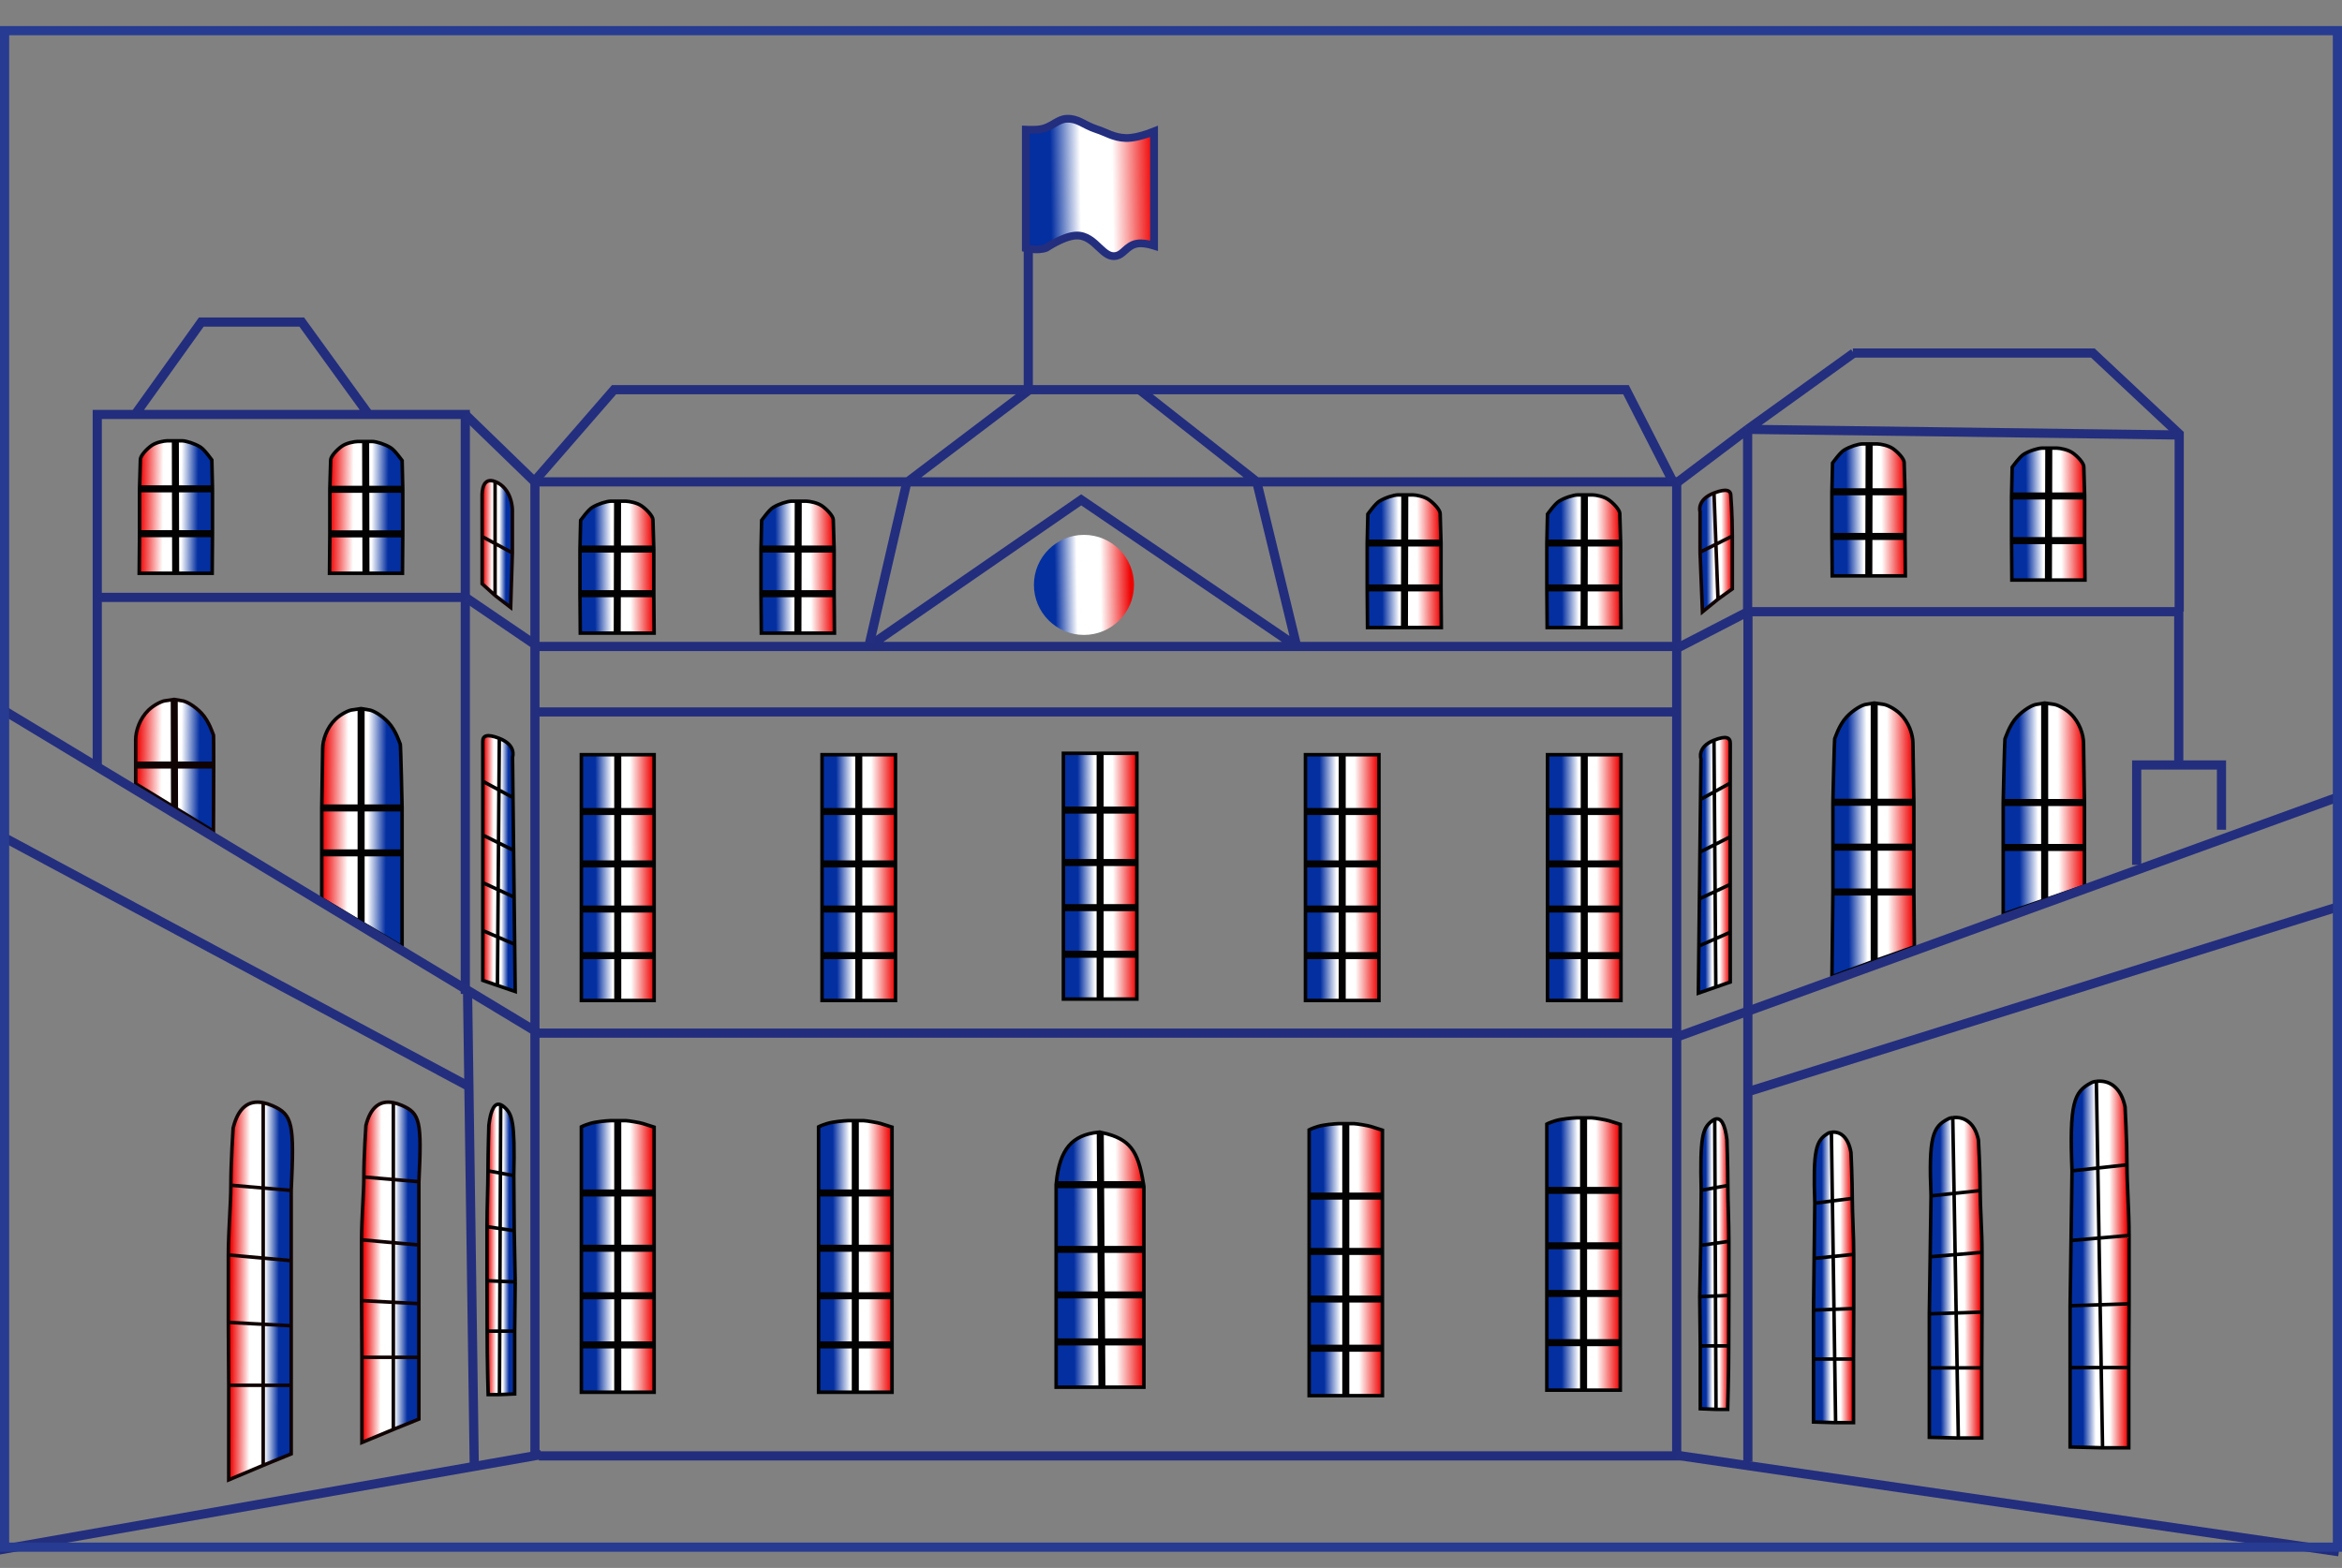 <svg width="3323" height="2225" viewBox="0 0 3323 2225" fill="none" xmlns="http://www.w3.org/2000/svg">
<rect x="0" y="0" width="3323" height="2225" fill="#808080" stroke="none"/>
<g clip-path="url(#clip0_2538_2821)">
<path d="M756.943 683.761L1288 683.761M764.565 2066H2379V1466.09M1232.47 917.359L1534.07 709.319L1839.9 917.359M1232.47 917.359H1839.9M1232.47 917.359H757.881M1839.9 917.359H2379M1839.9 917.359L1783.2 683.761M2379 917.359V683.761H1783.2M2379 917.359V1010.27M757.881 1466.09H1839.9H2379M2379 1466.09V1010.27M756.943 1010.27H1258.91H1826.86H2379M523.11 588.127L428.122 457H285.641L191.709 588.127M523.11 588.127H191.709M523.11 588.127H660.196V847.729M191.709 588.127H138V806.396V847.729M138 847.729V1087.5M138 847.729H660.196M660.196 847.729V1410.5M1783.2 683.761L1288 683.761M1783.2 683.761L1616.75 553.039M1288 683.761L1460.6 553.039" stroke="#202B7C" stroke-width="13"/>
<path d="M2373 682.228L2307.05 553H871.247L759 682.085V2065M1286.37 685.521L1233.72 912.927" stroke="#212C7D" stroke-width="13"/>
<path d="M1623.07 1906.79V1968.5H1565.98L1565.58 1906.79H1623.07ZM1560.58 1906.79L1560.98 1968.5H1498.5V1906.79H1560.58ZM1623.07 1840.08V1901.79H1565.54L1565.14 1840.08H1623.07ZM1560.14 1840.08L1560.54 1901.79H1498.5V1840.08H1560.14ZM1623.07 1775.48V1835.08H1565.11L1564.72 1775.48H1623.07ZM1559.72 1775.48L1560.11 1835.08H1498.5V1775.48H1559.72ZM1623.01 1683.62C1623.03 1683.75 1623.05 1683.88 1623.07 1684V1770.48H1564.68L1564.12 1683.62H1623.01ZM1559.12 1683.62L1559.68 1770.48H1498.5V1683.62H1559.12ZM1563.62 1607.27C1583.93 1611.66 1596.52 1618.34 1605.03 1629.15C1613.7 1640.14 1618.43 1655.74 1622.21 1678.62H1564.08L1563.62 1607.27ZM1559.08 1678.62H1498.74C1501.14 1654.39 1506.86 1637.48 1516.4 1626.13C1525.93 1614.79 1539.58 1608.66 1558.61 1606.66L1559.08 1678.62Z" fill="url(#paint0_linear_2538_2821)" stroke="black" stroke-width="5"/>
<path d="M1961.5 1845.92V1980.5H1912V1915.71H1958.7V1910.71H1912V1845.92H1961.5ZM1907 1915.71V1980.5H1857.5V1915.71H1907ZM1907 1845.92V1910.71H1857.5V1845.92H1907ZM1961.5 1778.35V1840.92H1912V1778.35H1961.5ZM1907 1778.35V1840.92H1857.5V1778.35H1907ZM1961.5 1699.84V1773.35H1912V1699.84H1961.5ZM1907 1699.84V1773.35H1857.5V1699.84H1907ZM1921.08 1594.5C1923.4 1594.6 1928.36 1595.28 1933.43 1596.14C1938.53 1597.01 1943.4 1598.01 1945.5 1598.69C1949.72 1600.04 1956.24 1602 1961.5 1603.74V1694.84H1912V1594.5H1921.08ZM1907 1594.5V1694.84H1857.5V1603.32C1858.03 1603.03 1858.77 1602.67 1859.76 1602.24C1861.87 1601.32 1865.04 1600.11 1869.57 1598.69C1878.38 1595.94 1893.26 1594.74 1899.73 1594.5H1907Z" fill="url(#paint1_linear_2538_2821)" stroke="black" stroke-width="5"/>
<path d="M1613.07 1356.62V1417.75H1563.45V1356.62H1613.07ZM1558.45 1356.62V1417.75H1508.84V1356.62H1558.45ZM1613.07 1290.49V1351.62H1563.45V1290.49H1613.07ZM1558.45 1290.49V1351.62H1508.84V1290.49H1558.45ZM1613.07 1226.47V1285.49H1563.45V1226.47H1613.07ZM1558.45 1226.47V1285.49H1508.84V1226.47H1558.45ZM1613.07 1152.08V1221.47H1563.45V1152.08H1613.07ZM1558.45 1152.08V1221.47H1508.84V1152.08H1558.45ZM1613.07 1068.96V1147.08H1563.45V1068.96H1613.07ZM1558.45 1068.96V1147.08H1508.84V1068.96H1558.45Z" fill="url(#paint2_linear_2538_2821)" stroke="black" stroke-width="5"/>
<path d="M1956.53 1358.6V1419.73H1906.91V1358.6H1956.53ZM1901.91 1358.6V1419.73H1852.29V1358.6H1901.91ZM1956.53 1292.47V1353.6H1906.91V1292.47H1956.53ZM1901.91 1292.47V1353.6H1852.29V1292.47H1901.91ZM1956.53 1228.45V1287.47H1906.91V1228.45H1956.53ZM1901.91 1228.45V1287.47H1852.29V1228.45H1901.91ZM1956.53 1154.06V1223.45H1906.91V1154.06H1956.53ZM1901.91 1154.06V1223.45H1852.29V1154.06H1901.91ZM1956.53 1070.95V1149.06H1906.91V1070.95H1956.53ZM1901.91 1070.95V1149.06H1852.29V1070.95H1901.91Z" fill="url(#paint3_linear_2538_2821)" stroke="black" stroke-width="5"/>
<path d="M1270.6 1358.6V1419.73H1220.98V1358.6H1270.6ZM1215.98 1358.6V1419.73H1166.37V1358.6H1215.98ZM1270.6 1292.47V1353.6H1220.98V1292.47H1270.6ZM1215.98 1292.47V1353.6H1166.37V1292.47H1215.98ZM1270.6 1228.45V1287.47H1220.98V1228.45H1270.6ZM1215.98 1228.45V1287.47H1166.37V1228.45H1215.98ZM1270.6 1154.06V1223.45H1220.98V1154.06H1270.6ZM1215.98 1154.06V1223.45H1166.37V1154.06H1215.98ZM1270.6 1070.95V1149.06H1220.98V1070.95H1270.6ZM1215.98 1070.95V1149.06H1166.37V1070.95H1215.98Z" fill="url(#paint4_linear_2538_2821)" stroke="black" stroke-width="5"/>
<path d="M928.132 1358.6V1419.73H879.006V1358.6H928.132ZM874.006 1358.6V1419.73H824.88V1358.6H874.006ZM928.132 1292.47V1353.6H879.006V1292.47H928.132ZM874.006 1292.47V1353.6H824.88V1292.47H874.006ZM928.132 1228.45V1287.47H879.006V1228.45H928.132ZM874.006 1228.45V1287.47H824.88V1228.45H874.006ZM928.132 1154.06V1223.45H879.006V1154.06H928.132ZM874.006 1154.06V1223.45H824.88V1154.06H874.006ZM928.132 1070.95V1149.06H879.006V1070.95H928.132ZM874.006 1070.95V1149.06H824.88V1070.95H874.006Z" fill="url(#paint5_linear_2538_2821)" stroke="black" stroke-width="5"/>
<path d="M2299.98 1358.6V1419.73H2250.36V1358.6H2299.98ZM2245.36 1358.6V1419.73H2195.74V1358.6H2245.36ZM2299.98 1292.47V1353.6H2250.36V1292.47H2299.98ZM2245.36 1292.47V1353.6H2195.74V1292.47H2245.36ZM2299.98 1228.45V1287.47H2250.36V1228.45H2299.98ZM2245.36 1228.45V1287.47H2195.74V1228.45H2245.36ZM2299.98 1154.06V1223.45H2250.36V1154.06H2299.98ZM2245.36 1154.06V1223.45H2195.74V1154.06H2245.36ZM2299.98 1070.95V1149.06H2250.36V1070.95H2299.98ZM2245.36 1070.95V1149.06H2195.74V1070.95H2245.36Z" fill="url(#paint6_linear_2538_2821)" stroke="black" stroke-width="5"/>
<path d="M928.132 1841.3V1975.69H879.006V1911H925.366V1906H879.006V1841.3H928.132ZM874.006 1911V1975.69H824.88V1911H874.006ZM874.006 1841.3V1906H824.88V1841.3H874.006ZM928.132 1773.83V1836.3H879.006V1773.83H928.132ZM874.006 1773.83V1836.3H824.88V1773.83H874.006ZM928.132 1695.43V1768.83H879.006V1695.43H928.132ZM874.006 1695.43V1768.83H824.88V1695.43H874.006ZM888.007 1590.23C890.303 1590.33 895.229 1591.01 900.262 1591.87C905.334 1592.74 910.17 1593.74 912.253 1594.41C916.442 1595.77 922.906 1597.72 928.132 1599.46V1690.43H879.006V1590.23H888.007ZM874.006 1590.23V1690.43H824.88V1599.03C825.406 1598.75 826.141 1598.39 827.121 1597.96C829.214 1597.04 832.364 1595.83 836.856 1594.42C845.606 1591.67 860.376 1590.48 866.8 1590.23H874.006Z" fill="url(#paint7_linear_2538_2821)" stroke="black" stroke-width="5"/>
<path d="M1183.55 845.019L1183.98 898.464H1134.63L1134.76 845.019H1183.55ZM1129.76 845.019L1129.63 898.464H1080.22L1079.79 845.019H1129.76ZM1183.53 781.64V840.019H1134.77L1134.92 781.64H1183.53ZM1129.92 781.64L1129.77 840.019H1079.76V781.64H1129.92ZM1144.15 711.208C1146.44 711.307 1150.28 711.79 1154.43 712.855C1158.61 713.93 1162.91 715.549 1166.22 717.822C1169.67 720.197 1173.8 723.88 1177.04 727.713C1178.66 729.627 1180.01 731.524 1180.95 733.261C1181.9 735.039 1182.31 736.444 1182.31 737.433V737.47L1182.31 737.506L1183.45 776.64H1134.93L1135.09 711.208H1144.15ZM1130.09 711.208L1129.93 776.64H1079.82L1080.69 738.35C1080.76 738.264 1080.83 738.176 1080.9 738.082C1081.27 737.601 1081.75 736.944 1082.31 736.192C1083.44 734.672 1084.94 732.683 1086.62 730.589C1090.06 726.295 1094 721.923 1097.05 720.035C1101.04 717.568 1106 715.403 1110.78 713.826C1115.56 712.246 1119.96 711.322 1122.85 711.208H1130.09Z" fill="url(#paint8_linear_2538_2821)" stroke="black" stroke-width="5"/>
<path d="M927.674 845.019L928.112 898.464H878.268L878.401 845.019H927.674ZM873.401 845.019L873.268 898.464H823.371L822.933 845.019H873.401ZM927.652 781.64V840.019H878.413L878.56 781.64H927.652ZM873.56 781.64L873.413 840.019H822.912V781.64H873.56ZM887.9 711.208C890.216 711.307 894.095 711.79 898.279 712.856C902.501 713.931 906.85 715.553 910.188 717.828C913.677 720.204 917.844 723.888 921.115 727.722C922.749 729.636 924.111 731.532 925.053 733.269C926.016 735.047 926.424 736.449 926.424 737.433V737.47L926.425 737.507L927.578 776.64H878.571L878.735 711.208H887.9ZM873.735 711.208L873.571 776.64H822.97L823.85 738.356C823.915 738.271 823.987 738.183 824.058 738.09C824.424 737.61 824.915 736.953 825.479 736.201C826.622 734.68 828.129 732.692 829.823 730.598C833.297 726.305 837.273 721.93 840.355 720.04C844.381 717.571 849.392 715.405 854.213 713.828C859.043 712.247 863.486 711.322 866.408 711.208H873.735Z" fill="url(#paint9_linear_2538_2821)" stroke="black" stroke-width="5"/>
<path d="M2044.64 836.789L2045.07 890.535H1995.23L1995.36 836.789H2044.64ZM1990.36 836.789L1990.23 890.535H1940.33L1939.89 836.789H1990.36ZM2044.61 773.084V831.789H1995.38L1995.52 773.084H2044.61ZM1990.52 773.084L1990.38 831.789H1939.87V773.084H1990.52ZM2004.86 702.289C2007.18 702.388 2011.05 702.874 2015.24 703.945C2019.46 705.026 2023.81 706.655 2027.15 708.941C2030.63 711.33 2034.8 715.033 2038.07 718.888C2039.71 720.812 2041.07 722.718 2042.01 724.465C2042.98 726.253 2043.39 727.667 2043.39 728.662V728.698L2043.39 728.735L2044.54 768.084H1995.53L1995.7 702.289H2004.86ZM1990.7 702.289L1990.53 768.084H1939.93L1940.81 729.581C1940.88 729.494 1940.95 729.405 1941.02 729.31C1941.39 728.826 1941.88 728.166 1942.45 727.41C1943.59 725.882 1945.09 723.883 1946.79 721.778C1950.26 717.462 1954.24 713.065 1957.32 711.165C1961.35 708.684 1966.36 706.506 1971.18 704.921C1976.01 703.332 1980.45 702.403 1983.37 702.289H1990.7Z" fill="url(#paint10_linear_2538_2821)" stroke="black" stroke-width="5"/>
<path d="M2299.52 836.789L2299.96 890.535H2250.11L2250.25 836.789H2299.52ZM2245.25 836.789L2245.11 890.535H2195.22L2194.78 836.789H2245.25ZM2299.5 773.084V831.789H2250.26L2250.41 773.084H2299.5ZM2245.41 773.084L2245.26 831.789H2194.76V773.084H2245.41ZM2259.75 702.289C2262.06 702.388 2265.94 702.874 2270.12 703.945C2274.34 705.026 2278.69 706.655 2282.03 708.941C2285.52 711.33 2289.69 715.033 2292.96 718.888C2294.59 720.812 2295.95 722.718 2296.9 724.465C2297.86 726.253 2298.27 727.667 2298.27 728.662V728.698L2298.27 728.735L2299.43 768.084H2250.42L2250.58 702.289H2259.75ZM2245.58 702.289L2245.42 768.084H2194.82L2195.7 729.581C2195.76 729.494 2195.84 729.405 2195.91 729.31C2196.27 728.826 2196.77 728.166 2197.33 727.41C2198.47 725.882 2199.98 723.883 2201.67 721.778C2205.15 717.462 2209.12 713.065 2212.21 711.165C2216.23 708.684 2221.24 706.506 2226.06 704.921C2230.89 703.332 2235.34 702.403 2238.26 702.289H2245.58Z" fill="url(#paint11_linear_2538_2821)" stroke="black" stroke-width="5"/>
<path d="M1265.68 1841.3V1975.69H1216.06V1911H1262.87V1906H1216.06V1841.3H1265.68ZM1211.06 1911V1975.69H1161.45V1911H1211.06ZM1211.06 1841.3V1906H1161.45V1841.3H1211.06ZM1265.68 1773.83V1836.3H1216.06V1773.83H1265.68ZM1211.06 1773.83V1836.3H1161.45V1773.83H1211.06ZM1265.68 1695.43V1768.83H1216.06V1695.43H1265.68ZM1211.06 1695.43V1768.83H1161.45V1695.43H1211.06ZM1225.17 1590.23C1227.49 1590.33 1232.46 1591.01 1237.54 1591.87C1242.66 1592.74 1247.54 1593.74 1249.65 1594.41C1253.88 1595.77 1260.41 1597.72 1265.68 1599.46V1690.43H1216.06V1590.23H1225.17ZM1211.06 1590.23V1690.43H1161.45V1599.04C1161.98 1598.76 1162.72 1598.39 1163.71 1597.96C1165.83 1597.04 1169.01 1595.83 1173.54 1594.42C1182.37 1591.67 1197.28 1590.48 1203.77 1590.23H1211.06Z" fill="url(#paint12_linear_2538_2821)" stroke="black" stroke-width="5"/>
<path d="M2299 1837.98V1972.71H2249.38V1907.84H2296.18V1902.84H2249.38V1837.98H2299ZM2244.38 1907.84V1972.71H2194.76V1907.84H2244.38ZM2244.38 1837.98V1902.84H2194.76V1837.98H2244.38ZM2299 1770.33V1832.98H2249.38V1770.33H2299ZM2244.38 1770.33V1832.98H2194.76V1770.33H2244.38ZM2299 1691.73V1765.33H2249.38V1691.73H2299ZM2244.38 1691.73V1765.33H2194.76V1691.73H2244.38ZM2258.48 1586.27C2260.8 1586.37 2265.78 1587.04 2270.86 1587.91C2275.97 1588.78 2280.85 1589.78 2282.96 1590.46C2287.19 1591.82 2293.72 1593.77 2299 1595.52V1686.73H2249.38V1586.27H2258.48ZM2244.38 1586.27V1686.73H2194.76V1595.1C2195.29 1594.81 2196.03 1594.44 2197.03 1594.01C2199.14 1593.09 2202.32 1591.88 2206.86 1590.46C2215.69 1587.7 2230.6 1586.51 2237.08 1586.27H2244.38Z" fill="url(#paint13_linear_2538_2821)" stroke="black" stroke-width="5"/>
<path d="M2381 919.149L2480.13 868M2480.13 868V1429M2480.13 868H3091.36V1085.59M3091.36 1085.59H3031.67V1227.27M3091.36 1085.59H3152V1177.45" stroke="#212C7D" stroke-width="13"/>
<path d="M2431.92 1050.44C2449.18 1043.58 2455.18 1046.55 2455.01 1054.85C2454.97 1056.92 2454.95 1079.12 2454.94 1111.27C2454.94 1133.16 2454.94 1159.66 2454.94 1187.55C2454.95 1209.71 2454.95 1232.74 2454.96 1255.03C2454.97 1279.22 2454.97 1302.53 2454.98 1322.92C2455 1364.28 2455.01 1393.57 2455.01 1393.57L2434.54 1400.71L2409.75 1409.34L2410.5 1342.43L2411.25 1275.51L2411.99 1209.16L2412.83 1134.41L2413.47 1076.76C2413.47 1076.76 2407.73 1060.05 2431.92 1050.44Z" fill="url(#paint14_linear_2538_2821)"/>
<path d="M2431.92 1050.44C2449.18 1043.58 2455.18 1046.55 2455.01 1054.85C2454.97 1056.92 2454.95 1079.12 2454.94 1111.27M2431.92 1050.44C2407.73 1060.05 2413.47 1076.76 2413.47 1076.76L2412.83 1134.41M2431.92 1050.44L2434.54 1400.71M2412.83 1134.41L2454.94 1111.27M2412.83 1134.41L2411.99 1209.16M2454.94 1111.27C2454.94 1133.16 2454.94 1159.66 2454.94 1187.55M2411.99 1209.16L2454.94 1187.55M2411.99 1209.16L2411.25 1275.51M2454.94 1187.55C2454.95 1209.71 2454.95 1232.74 2454.96 1255.03M2411.25 1275.51L2454.96 1255.03M2411.25 1275.51L2410.5 1342.43M2454.96 1255.03C2454.97 1279.22 2454.97 1302.53 2454.98 1322.92M2410.5 1342.43L2409.75 1409.34L2434.54 1400.71M2410.5 1342.43L2454.98 1322.92M2454.98 1322.92C2455 1364.28 2455.01 1393.57 2455.01 1393.57L2434.54 1400.71" stroke="black" stroke-width="5"/>
<path d="M2431.94 699.623C2449.81 692.766 2456.03 695.734 2455.86 704.023C2455.82 706.095 2457.98 728.573 2457.97 760.696C2457.96 782.575 2457.96 807.731 2457.97 835.605L2437.65 850.239L2415.57 868.25L2412.18 783.538V726.209C2412.18 726.209 2406.91 709.229 2431.94 699.623Z" fill="url(#paint15_linear_2538_2821)"/>
<path d="M2431.94 699.623C2449.81 692.766 2456.03 695.734 2455.86 704.023C2455.82 706.095 2457.98 728.573 2457.97 760.696M2431.94 699.623C2406.91 709.229 2412.18 726.209 2412.18 726.209V783.538M2431.94 699.623L2437.65 850.239M2412.18 783.538L2457.97 760.696M2412.18 783.538L2415.57 868.25L2437.65 850.239M2457.97 760.696C2457.96 782.575 2457.96 807.731 2457.97 835.605L2437.65 850.239" stroke="#0E0101" stroke-width="5"/>
<path d="M2413.14 1767.21L2413.81 1689C2411.95 1612.9 2415.96 1601.77 2427.72 1591.73C2429.57 1590.15 2431.32 1589.04 2432.97 1588.39C2441.74 1584.95 2447.5 1594.81 2450.3 1617.25C2450.3 1617.25 2451.61 1656.66 2451.61 1682.24C2451.61 1704.15 2453.04 1733.65 2453.05 1761.57C2453.05 1783.75 2453.04 1816.01 2453.05 1838.32C2453.06 1862.53 2452.83 1889.48 2452.84 1909.88C2452.86 1951.29 2451.36 1999.98 2451.36 1999.98H2434.81L2412.49 1999.06L2412.49 1909.88L2411.72 1839.98L2413.14 1767.21Z" fill="url(#paint16_linear_2538_2821)"/>
<path d="M2413.81 1689L2451.61 1682.24M2413.81 1689L2413.14 1767.21M2413.81 1689C2411.95 1612.9 2415.96 1601.77 2427.72 1591.73C2429.57 1590.15 2431.32 1589.04 2432.97 1588.39M2451.61 1682.24C2451.61 1704.15 2453.04 1733.65 2453.05 1761.57M2451.61 1682.24C2451.61 1656.66 2450.3 1617.25 2450.3 1617.25C2447.5 1594.81 2441.74 1584.95 2432.97 1588.39M2413.14 1767.21L2453.05 1761.57M2413.14 1767.21L2411.72 1839.98M2453.05 1761.57C2453.05 1783.75 2453.04 1816.01 2453.05 1838.32M2411.72 1839.98L2453.05 1838.32M2411.72 1839.98L2412.49 1909.88M2453.05 1838.32C2453.06 1862.53 2452.83 1889.48 2452.84 1909.88M2412.49 1909.88L2412.49 1999.06L2434.81 1999.98M2412.49 1909.88H2452.84M2452.84 1909.88C2452.86 1951.29 2451.36 1999.98 2451.36 1999.98H2434.81M2434.81 1999.98L2432.97 1588.39" stroke="black" stroke-width="5"/>
<path d="M2703.01 763.748L2703.44 817.193H2654.09L2654.22 763.748H2703.01ZM2649.22 763.748L2649.09 817.193H2599.68L2599.25 763.748H2649.22ZM2702.99 700.369V758.748H2654.23L2654.38 700.369H2702.99ZM2649.38 700.369L2649.23 758.748H2599.23V700.369H2649.38ZM2663.61 629.938C2665.9 630.036 2669.75 630.519 2673.89 631.584C2678.07 632.659 2682.38 634.278 2685.68 636.551C2689.14 638.926 2693.27 642.609 2696.51 646.442C2698.13 648.356 2699.48 650.253 2700.41 651.99C2701.36 653.768 2701.77 655.173 2701.77 656.162V656.199L2701.77 656.235L2702.92 695.369H2654.39L2654.55 629.938H2663.61ZM2649.55 629.938L2649.39 695.369H2599.29L2600.16 657.079C2600.22 656.993 2600.3 656.905 2600.37 656.811C2600.73 656.33 2601.22 655.673 2601.78 654.921C2602.91 653.401 2604.4 651.412 2606.08 649.318C2609.52 645.024 2613.46 640.652 2616.51 638.764C2620.5 636.297 2625.47 634.132 2630.24 632.555C2635.03 630.975 2639.43 630.051 2642.32 629.938H2649.55Z" fill="url(#paint17_linear_2538_2821)" stroke="black" stroke-width="5"/>
<path d="M2957.89 769.69L2958.33 823.136H2908.97L2909.11 769.69H2957.89ZM2904.11 769.69L2903.97 823.136H2854.57L2854.13 769.69H2904.11ZM2957.87 706.312V764.69H2909.12L2909.26 706.312H2957.87ZM2904.26 706.312L2904.12 764.69H2854.11V706.312H2904.26ZM2918.5 635.88C2920.79 635.978 2924.63 636.461 2928.77 637.526C2932.96 638.601 2937.26 640.221 2940.57 642.493C2944.02 644.869 2948.15 648.551 2951.39 652.385C2953.01 654.298 2954.36 656.195 2955.29 657.933C2956.25 659.71 2956.66 661.115 2956.66 662.104V662.142L2956.66 662.178L2957.8 701.312H2909.28L2909.44 635.88H2918.5ZM2904.44 635.88L2904.28 701.312H2854.17L2855.04 663.021C2855.11 662.936 2855.18 662.847 2855.25 662.753C2855.61 662.272 2856.1 661.615 2856.66 660.863C2857.79 659.343 2859.29 657.355 2860.96 655.261C2864.41 650.966 2868.35 646.595 2871.4 644.706C2875.39 642.239 2880.35 640.074 2885.13 638.497C2889.91 636.917 2894.31 635.993 2897.2 635.88H2904.44Z" fill="url(#paint18_linear_2538_2821)" stroke="black" stroke-width="5"/>
<path d="M2656.76 1268.33V1364.7L2599.27 1385.92L2600.65 1268.33H2656.76ZM2715.54 1204.65V1263.33H2661.76V1204.65H2715.54ZM2656.76 1204.65V1263.33H2600.68V1204.65H2656.76ZM2715.54 1140.97V1199.65H2661.76V1140.97H2715.54ZM2656.76 1140.97V1199.65H2600.68V1140.97H2656.76ZM2671.61 999.412L2671.69 999.425L2671.78 999.432C2673.98 999.598 2677.96 1000.92 2682.59 1003.36C2687.14 1005.75 2692.02 1009.06 2696.04 1012.92C2708.54 1024.92 2714.2 1042.53 2714.2 1054.66V1054.68L2714.2 1054.7L2715.5 1135.97H2661.76V997.985L2671.61 999.412ZM2656.76 1135.97H2600.74C2600.74 1135.58 2600.75 1135.14 2600.76 1134.67C2600.81 1132.21 2600.89 1128.7 2600.98 1124.48C2601.17 1116.05 2601.43 1104.79 2601.71 1093.49C2601.99 1082.19 2602.3 1070.85 2602.6 1062.25C2602.74 1057.95 2602.88 1054.35 2603.02 1051.79C2603.08 1050.51 2603.14 1049.5 2603.2 1048.81C2603.22 1048.53 2603.25 1048.33 2603.26 1048.18C2603.32 1048.06 2603.37 1047.95 2603.4 1047.86C2603.51 1047.61 2603.63 1047.31 2603.75 1046.97C2603.98 1046.39 2604.37 1045.33 2604.72 1044.38C2605.51 1042.3 2606.59 1039.55 2607.99 1036.48C2610.81 1030.3 2614.87 1022.94 2620.35 1017.14C2624.98 1012.25 2630.49 1007.88 2635.68 1004.7C2640.97 1001.45 2645.6 999.63 2648.53 999.433L2648.65 999.424L2648.78 999.403L2656.76 998.055V1135.97ZM2661.76 1268.33H2715.56L2716.24 1343.58L2664.61 1361.8L2661.76 1362.1V1268.33Z" fill="url(#paint19_linear_2538_2821)" stroke="black" stroke-width="5"/>
<path d="M2898.62 1205.14V1277.87L2842.31 1297.34L2842.3 1205.14H2898.62ZM2957.63 1205.14V1257.46L2903.62 1276.14V1205.14H2957.63ZM2957.63 1141.31V1200.14H2903.62V1141.31H2957.63ZM2898.62 1141.31V1200.14H2842.3V1141.31H2898.62ZM2913.52 999.417L2913.6 999.429L2913.69 999.436C2915.91 999.602 2919.9 1000.93 2924.54 1003.37C2929.11 1005.77 2934.02 1009.09 2938.05 1012.95C2950.6 1024.98 2956.28 1042.64 2956.28 1054.8V1054.82L2956.28 1054.84L2957.59 1136.31H2903.62V997.985L2913.52 999.417ZM2898.62 1136.31H2842.36C2842.36 1135.91 2842.37 1135.47 2842.38 1134.99C2842.44 1132.53 2842.51 1129.01 2842.61 1124.78C2842.79 1116.33 2843.05 1105.05 2843.33 1093.72C2843.62 1082.39 2843.93 1071.03 2844.22 1062.41C2844.37 1058.1 2844.51 1054.49 2844.65 1051.92C2844.71 1050.63 2844.78 1049.63 2844.83 1048.93C2844.86 1048.66 2844.88 1048.45 2844.89 1048.31C2844.95 1048.18 2845 1048.07 2845.04 1047.99C2845.14 1047.73 2845.26 1047.43 2845.39 1047.09C2845.61 1046.51 2846 1045.45 2846.36 1044.5C2847.15 1042.41 2848.23 1039.65 2849.64 1036.57C2852.47 1030.38 2856.55 1023 2862.05 1017.19C2866.7 1012.29 2872.23 1007.91 2877.44 1004.72C2882.75 1001.47 2887.4 999.635 2890.34 999.437L2890.47 999.429L2890.59 999.408L2898.62 998.054V1136.31Z" fill="url(#paint20_linear_2538_2821)" stroke="black" stroke-width="5"/>
<path d="M2574.02 1785.71L2574.96 1707.39C2572.34 1631.18 2576.78 1618.59 2593.33 1608.53C2595.94 1606.94 2596.2 1607.43 2598.51 1606.79C2610.68 1605.04 2622.37 1613.07 2626.32 1635.54C2626.32 1635.54 2628.16 1675 2628.16 1700.62C2628.16 1722.56 2630.18 1752.11 2630.19 1780.06C2630.19 1802.27 2630.18 1834.58 2630.19 1856.92C2630.2 1881.17 2629.88 1908.16 2629.89 1928.59C2629.92 1970.05 2629.89 2018.81 2629.89 2018.81H2617.21H2604.52L2573.11 2017.89L2573.11 1928.59L2573.11 1859.09L2574.02 1785.71Z" fill="url(#paint21_linear_2538_2821)"/>
<path d="M2574.96 1707.39L2628.16 1700.62M2574.96 1707.39L2574.02 1785.71M2574.96 1707.39C2572.34 1631.18 2576.78 1618.59 2593.33 1608.53C2595.94 1606.94 2596.2 1607.43 2598.51 1606.79M2628.16 1700.62C2628.16 1722.56 2630.18 1752.11 2630.19 1780.06M2628.16 1700.62C2628.16 1675 2626.32 1635.54 2626.32 1635.54C2622.37 1613.07 2610.68 1605.04 2598.51 1606.79M2574.02 1785.71L2630.19 1780.06M2574.02 1785.71L2573.11 1859.09M2630.19 1780.06C2630.19 1802.27 2630.18 1834.58 2630.19 1856.92M2573.11 1859.09L2630.19 1856.92M2573.11 1859.09L2573.11 1928.59M2630.19 1856.92C2630.2 1881.17 2629.88 1908.16 2629.89 1928.59M2573.11 1928.59L2573.11 2017.89L2604.52 2018.81M2573.11 1928.59H2629.89M2629.89 1928.59C2629.92 1970.05 2629.89 2018.81 2629.89 2018.81H2617.21H2604.52M2604.52 2018.81L2598.51 1606.79" stroke="black" stroke-width="5"/>
<path d="M2738.65 1783.41L2739.88 1697C2736.45 1612.91 2742.27 1599.02 2763.96 1587.92C2767.38 1586.17 2767.71 1586.71 2770.74 1585.99C2786.69 1584.07 2802.01 1592.93 2807.18 1617.72C2807.18 1617.72 2809.6 1661.26 2809.6 1689.53C2809.59 1713.74 2812.24 1746.34 2812.25 1777.18C2812.25 1801.69 2812.23 1837.33 2812.25 1861.99C2812.26 1888.74 2811.85 1918.52 2811.86 1941.06C2811.89 1986.81 2811.86 2040.61 2811.86 2040.61H2795.24H2778.62L2737.46 2039.59L2737.46 1941.06L2737.46 1864.38L2738.65 1783.41Z" fill="url(#paint22_linear_2538_2821)"/>
<path d="M2739.88 1697L2809.6 1689.53M2739.88 1697L2738.65 1783.41M2739.88 1697C2736.45 1612.91 2742.27 1599.02 2763.96 1587.92C2767.38 1586.17 2767.71 1586.71 2770.74 1585.99M2809.6 1689.53C2809.59 1713.74 2812.24 1746.34 2812.25 1777.18M2809.6 1689.53C2809.6 1661.26 2807.18 1617.72 2807.18 1617.72C2802.01 1592.93 2786.69 1584.07 2770.74 1585.99M2738.65 1783.41L2812.25 1777.18M2738.65 1783.41L2737.46 1864.38M2812.25 1777.18C2812.25 1801.69 2812.23 1837.33 2812.25 1861.99M2737.46 1864.38L2812.25 1861.99M2737.46 1864.38L2737.46 1941.06M2812.25 1861.99C2812.26 1888.74 2811.85 1918.52 2811.86 1941.06M2737.46 1941.06L2737.46 2039.59L2778.62 2040.61M2737.46 1941.06H2811.86M2811.86 1941.06C2811.89 1986.81 2811.86 2040.61 2811.86 2040.61H2795.24H2778.62M2778.62 2040.61L2770.74 1585.99" stroke="black" stroke-width="5"/>
<path d="M2938.56 1760.31L2939.94 1661.47C2936.1 1565.29 2942.62 1549.39 2966.87 1536.7C2970.7 1534.7 2971.07 1535.32 2974.46 1534.5C2992.29 1532.3 3009.43 1542.43 3015.21 1570.79C3015.21 1570.79 3017.91 1620.59 3017.91 1652.92C3017.9 1680.61 3020.87 1717.9 3020.88 1753.18C3020.89 1781.21 3020.86 1821.98 3020.88 1850.18C3020.89 1880.78 3020.43 1914.84 3020.45 1940.62C3020.48 1992.95 3020.45 2054.49 3020.45 2054.49H3001.86H2983.27L2937.23 2053.32L2937.23 1940.62L2937.23 1852.92L2938.56 1760.31Z" fill="url(#paint23_linear_2538_2821)"/>
<path d="M2939.94 1661.47L3017.91 1652.92M2939.94 1661.47L2938.56 1760.31M2939.94 1661.47C2936.1 1565.29 2942.62 1549.39 2966.87 1536.7C2970.7 1534.7 2971.07 1535.32 2974.46 1534.5M3017.91 1652.92C3017.9 1680.61 3020.87 1717.9 3020.88 1753.18M3017.91 1652.92C3017.91 1620.59 3015.21 1570.79 3015.21 1570.79C3009.43 1542.43 2992.29 1532.3 2974.46 1534.5M2938.56 1760.31L3020.88 1753.18M2938.56 1760.31L2937.23 1852.92M3020.88 1753.18C3020.89 1781.21 3020.86 1821.98 3020.88 1850.18M2937.23 1852.92L3020.88 1850.18M2937.23 1852.92L2937.23 1940.62M3020.88 1850.18C3020.89 1880.78 3020.43 1914.84 3020.45 1940.62M2937.23 1940.62L2937.23 2053.32L2983.27 2054.49M2937.23 1940.62H3020.45M3020.45 1940.62C3020.48 1992.95 3020.45 2054.49 3020.45 2054.49H3001.86H2983.27M2983.27 2054.49L2974.46 1534.5" stroke="black" stroke-width="5"/>
<path d="M197.953 759.829L197.521 813.5H246.757L246.625 759.829H197.953ZM251.625 759.829L251.757 813.5H301.046L301.479 759.829H251.625ZM197.975 696.205V754.829H246.613L246.469 696.205H197.975ZM251.469 696.205L251.613 754.829H301.5V696.205H251.469ZM237.262 625.5C234.977 625.598 231.145 626.083 227.011 627.152C222.839 628.231 218.544 629.856 215.247 632.137C211.8 634.521 207.681 638.218 204.445 642.066C202.83 643.988 201.482 645.892 200.55 647.638C199.597 649.423 199.189 650.837 199.189 651.836V651.872L199.188 651.908L198.047 691.205H246.457L246.295 625.5H237.262ZM251.295 625.5L251.457 691.205H301.443L300.572 652.749C300.506 652.662 300.434 652.571 300.362 652.476C300 651.993 299.515 651.333 298.956 650.578C297.826 649.052 296.336 647.056 294.66 644.954C291.224 640.643 287.293 636.254 284.249 634.358C280.271 631.882 275.319 629.709 270.554 628.126C265.779 626.54 261.392 625.614 258.511 625.5H251.295Z" fill="url(#paint24_linear_2538_2821)" stroke="black" stroke-width="5"/>
<path d="M467.953 760.133L467.521 813.5H516.757L516.625 760.133H467.953ZM521.625 760.133L521.757 813.5H571.047L571.479 760.133H521.625ZM467.975 696.838V755.133H516.613L516.469 696.838H467.975ZM521.469 696.838L521.613 755.133H571.5V696.838H521.469ZM507.261 626.5C504.975 626.598 501.142 627.08 497.007 628.144C492.835 629.217 488.54 630.834 485.242 633.104C481.795 635.476 477.675 639.153 474.44 642.981C472.826 644.892 471.479 646.786 470.548 648.521C469.595 650.296 469.189 651.699 469.189 652.687V652.723L469.188 652.76L468.048 691.838H516.457L516.295 626.5H507.261ZM521.295 626.5L521.457 691.838H571.442L570.573 653.604C570.508 653.518 570.436 653.43 570.365 653.336C570.003 652.856 569.518 652.199 568.959 651.448C567.829 649.93 566.339 647.944 564.664 645.853C561.228 641.564 557.298 637.199 554.254 635.313C550.276 632.85 545.323 630.688 540.558 629.113C535.783 627.535 531.395 626.613 528.512 626.5H521.295Z" fill="url(#paint25_linear_2538_2821)" stroke="black" stroke-width="5"/>
<path d="M514.862 1212.78V1310.33L570.5 1343.59V1212.78H514.862ZM456.5 1212.78V1275.43L509.862 1307.34V1212.78H456.5ZM456.5 1149.03V1207.78H509.862V1149.03H456.5ZM514.862 1149.03V1207.78H570.5V1149.03H514.862ZM500.104 1007.32L500.02 1007.33L499.933 1007.34C497.75 1007.5 493.807 1008.83 489.215 1011.26C484.701 1013.65 479.849 1016.97 475.861 1020.83C463.453 1032.84 457.833 1050.47 457.833 1062.63V1062.65L457.832 1062.67L456.54 1144.03H509.862V1005.89L500.104 1007.32ZM514.862 1144.03H570.448C570.44 1143.64 570.431 1143.2 570.421 1142.72C570.369 1140.26 570.294 1136.75 570.202 1132.53C570.018 1124.09 569.762 1112.81 569.48 1101.5C569.199 1090.19 568.892 1078.83 568.601 1070.23C568.455 1065.93 568.314 1062.32 568.184 1059.75C568.118 1058.47 568.056 1057.46 567.999 1056.77C567.976 1056.49 567.955 1056.28 567.938 1056.14C567.882 1056.02 567.833 1055.9 567.797 1055.82C567.693 1055.57 567.576 1055.26 567.45 1054.92C567.23 1054.34 566.842 1053.28 566.486 1052.33C565.706 1050.25 564.635 1047.49 563.243 1044.42C560.446 1038.23 556.412 1030.86 550.968 1025.06C546.37 1020.16 540.904 1015.79 535.751 1012.6C530.506 1009.36 525.911 1007.53 523.013 1007.34L522.888 1007.33L522.763 1007.31L514.862 1005.96V1144.03Z" fill="url(#paint26_linear_2538_2821)" stroke="black" stroke-width="5"/>
<path d="M249.979 1088.12L250.152 1147.39L302.838 1179.56C302.846 1178.16 302.855 1176.45 302.866 1174.47C302.899 1168.5 302.944 1160.11 302.989 1150.42C303.076 1131.8 303.165 1108.38 303.187 1088.12H249.979ZM192.5 1088.12V1112.19L245.144 1144.33L244.978 1088.12H192.5ZM234.896 994.318L234.812 994.331L234.726 994.338C232.535 994.504 228.579 995.831 223.973 998.269C219.445 1000.66 214.579 1003.98 210.58 1007.85C198.135 1019.87 192.5 1037.53 192.5 1049.69V1083.12H244.963L244.699 992.889L234.896 994.318ZM249.964 1083.12H303.191C303.196 1072.21 303.179 1062.47 303.125 1055.26C303.096 1051.38 303.057 1048.24 303.006 1046.04C302.98 1044.94 302.952 1044.1 302.922 1043.52C302.913 1043.35 302.901 1043.22 302.894 1043.11C302.854 1043.02 302.818 1042.94 302.79 1042.87C302.685 1042.62 302.567 1042.32 302.441 1041.98C302.22 1041.39 301.832 1040.33 301.476 1039.38C300.693 1037.3 299.618 1034.54 298.223 1031.46C295.417 1025.27 291.372 1017.89 285.912 1012.08C281.301 1007.18 275.819 1002.81 270.65 999.611C265.391 996.362 260.782 994.537 257.873 994.339L257.747 994.33L257.623 994.31L249.699 992.962L249.964 1083.12Z" fill="url(#paint27_linear_2538_2821)" stroke="#0E0101" stroke-width="5"/>
<path d="M708.475 1047.81C690.936 1040.95 684.832 1043.92 685.004 1052.22C685.047 1054.29 685.068 1076.52 685.076 1108.69C685.082 1130.6 685.081 1157.12 685.076 1185.03C685.073 1207.2 685.067 1230.25 685.06 1252.57C685.053 1276.77 685.044 1300.11 685.036 1320.51C685.019 1361.9 685.004 1391.22 685.004 1391.22L705.809 1398.36L731 1407L730.239 1340.03L729.478 1273.06L728.723 1206.65L727.873 1131.85L727.217 1074.15C727.217 1074.15 733.048 1057.43 708.475 1047.81Z" fill="url(#paint28_linear_2538_2821)"/>
<path d="M708.475 1047.81C690.936 1040.95 684.832 1043.92 685.004 1052.22C685.047 1054.29 685.068 1076.52 685.076 1108.69M708.475 1047.81C733.048 1057.43 727.217 1074.15 727.217 1074.15L727.873 1131.85M708.475 1047.81L705.809 1398.36M727.873 1131.85L685.076 1108.69M727.873 1131.85L728.723 1206.65M685.076 1108.69C685.082 1130.6 685.081 1157.12 685.076 1185.03M728.723 1206.65L685.076 1185.03M728.723 1206.65L729.478 1273.06M685.076 1185.03C685.073 1207.2 685.067 1230.25 685.06 1252.57M729.478 1273.06L685.06 1252.57M729.478 1273.06L730.239 1340.03M685.06 1252.57C685.053 1276.77 685.044 1300.11 685.036 1320.51M730.239 1340.03L731 1407L705.809 1398.36M730.239 1340.03L685.036 1320.51M685.036 1320.51C685.019 1361.9 685.004 1391.22 685.004 1391.22L705.809 1398.36" stroke="black" stroke-width="5"/>
<path d="M702.463 683.397C684.877 676.54 683.843 696.724 684.015 705.014C684.058 707.087 684.08 729.282 684.088 761.41C684.093 783.293 684.092 800.519 684.088 828.397L702.463 844.963L724.532 862L727 784.542L727 723.723C727 723.723 727.103 693.005 702.463 683.397Z" fill="url(#paint29_linear_2538_2821)"/>
<path d="M702.463 683.397C684.877 676.54 683.843 696.724 684.015 705.014C684.058 707.087 684.08 729.282 684.088 761.41M702.463 683.397C727.103 693.005 727 723.723 727 723.723L727 784.542M702.463 683.397V844.963M727 784.542L684.088 761.41M727 784.542L724.532 862L702.463 844.963M684.088 761.41C684.093 783.293 684.092 800.519 684.088 828.397L702.463 844.963" stroke="#0E0101" stroke-width="5"/>
<path d="M729.622 1746.37L728.976 1668.22C730.777 1592.17 726.892 1581.05 715.513 1571.01C713.717 1569.43 712.024 1568.31 710.433 1567.67C701.946 1564.23 696.374 1574.09 693.66 1596.52C693.66 1596.52 692.391 1635.9 692.391 1661.46C692.396 1683.36 691.005 1712.84 691.001 1740.74C690.997 1762.9 691.008 1795.14 691.001 1817.44C690.993 1841.64 691.212 1868.57 691.204 1888.96C691.187 1930.34 692.638 1979 692.638 1979H708.647L730.246 1978.08L730.246 1888.96L731 1819.1L729.622 1746.37Z" fill="url(#paint30_linear_2538_2821)"/>
<path d="M728.976 1668.22L692.391 1661.46M728.976 1668.22L729.622 1746.37M728.976 1668.22C730.777 1592.17 726.892 1581.05 715.513 1571.01C713.717 1569.43 712.024 1568.31 710.433 1567.67M692.391 1661.46C692.396 1683.36 691.005 1712.84 691.001 1740.74M692.391 1661.46C692.391 1635.9 693.66 1596.52 693.66 1596.52C696.374 1574.09 701.946 1564.23 710.433 1567.67M729.622 1746.37L691.001 1740.74M729.622 1746.37L731 1819.1M691.001 1740.74C690.997 1762.9 691.008 1795.14 691.001 1817.44M731 1819.1L691.001 1817.44M731 1819.1L730.246 1888.96M691.001 1817.44C690.993 1841.64 691.212 1868.57 691.204 1888.96M730.246 1888.96L730.246 1978.08L708.647 1979M730.246 1888.96H691.204M691.204 1888.96C691.187 1930.34 692.638 1979 692.638 1979H708.647M708.647 1979L710.433 1567.67" stroke="black" stroke-width="5"/>
<path d="M413.18 1788.93L413.181 1689.27C417.764 1594.35 415.338 1581.53 386.383 1569C381.811 1567.03 377.502 1565.64 373.453 1564.83C351.855 1560.54 337.675 1572.85 330.77 1600.84C330.77 1600.84 327.54 1649.98 327.54 1681.89C327.554 1709.22 324.013 1746.01 324.002 1780.83C323.993 1808.49 324.019 1848.72 324.002 1876.56C323.983 1906.75 324.539 1940.36 324.518 1965.81C324.476 2017.45 324.518 2100 324.518 2100L373.453 2079.41L413.179 2063.13V1965.81L413.179 1881.32L413.18 1788.93Z" fill="url(#paint31_linear_2538_2821)"/>
<path d="M413.181 1689.27L327.54 1681.89M413.181 1689.27L413.18 1788.93M413.181 1689.27C417.764 1594.35 415.338 1581.53 386.383 1569C381.811 1567.03 377.502 1565.64 373.453 1564.83M327.54 1681.89C327.554 1709.22 324.013 1746.01 324.002 1780.83M327.54 1681.89C327.54 1649.98 330.77 1600.84 330.77 1600.84C337.675 1572.85 351.855 1560.54 373.453 1564.83M413.18 1788.93L324.002 1780.83M413.18 1788.93L413.179 1881.32M324.002 1780.83C323.993 1808.49 324.019 1848.72 324.002 1876.56M413.179 1881.32L324.002 1876.56M413.179 1881.32L413.179 1965.81M324.002 1876.56C323.983 1906.75 324.539 1940.36 324.518 1965.81M413.179 1965.81V2063.13L373.453 2079.41M413.179 1965.81H324.518M324.518 1965.81C324.476 2017.45 324.518 2100 324.518 2100L373.453 2079.41M373.453 2079.41V1564.83" stroke="#0E0101" stroke-width="5"/>
<path d="M594.34 1766.69L594.34 1676.88C598.521 1591.35 596.309 1579.8 569.898 1568.51C565.729 1566.73 561.798 1565.48 558.105 1564.75C538.406 1560.88 525.473 1571.97 519.175 1597.19C519.175 1597.19 516.229 1641.48 516.229 1670.23C516.241 1694.86 513.012 1728.01 513.002 1759.39C512.994 1784.32 513.017 1820.57 513.002 1845.65C512.985 1872.86 513.492 1903.15 513.473 1926.08C513.434 1972.61 513.473 2047 513.473 2047L558.105 2028.45L594.339 2013.77V1926.08L594.339 1849.94L594.34 1766.69Z" fill="url(#paint32_linear_2538_2821)"/>
<path d="M594.34 1676.88L516.229 1670.23M594.34 1676.88L594.34 1766.69M594.34 1676.88C598.521 1591.35 596.309 1579.8 569.898 1568.51C565.729 1566.73 561.798 1565.48 558.105 1564.75M516.229 1670.23C516.241 1694.86 513.012 1728.01 513.002 1759.39M516.229 1670.23C516.229 1641.48 519.175 1597.19 519.175 1597.19C525.473 1571.97 538.406 1560.88 558.105 1564.75M594.34 1766.69L513.002 1759.39M594.34 1766.69L594.339 1849.94M513.002 1759.39C512.994 1784.32 513.017 1820.57 513.002 1845.65M594.339 1849.94L513.002 1845.65M594.339 1849.94L594.339 1926.08M513.002 1845.65C512.985 1872.86 513.492 1903.15 513.473 1926.08M594.339 1926.08V2013.77L558.105 2028.45M594.339 1926.08H513.473M513.473 1926.08C513.434 1972.61 513.473 2047 513.473 2047L558.105 2028.45M558.105 2028.45V1564.75" stroke="#0E0101" stroke-width="5"/>
<circle cx="1538" cy="830" r="71" fill="url(#paint33_linear_2538_2821)"/>
<path d="M661 848L758 914" stroke="#212C7D" stroke-width="13"/>
<path d="M660 588L759 684" stroke="#212C7D" stroke-width="13"/>
<path d="M2479.66 868V609.266M2479.66 609.266L2379 685.205M2479.66 609.266L2630.18 501M2479.66 609.266L3091 617.26" stroke="#212C7D" stroke-width="13"/>
<path d="M3092 868V615.768L2969.48 501H2629" stroke="#212C7D" stroke-width="13"/>
<path d="M1459 182V556" stroke="#212C7D" stroke-width="13"/>
<path d="M1513.86 168.524C1521.51 168.252 1527.23 170.245 1533.38 173.203C1539.39 176.09 1546.65 180.411 1555.69 183.346C1563.3 185.817 1568.54 188.444 1575.12 191.011C1581.5 193.5 1588.22 195.497 1597.07 195.824C1607.3 196.202 1619.55 192.845 1628.79 189.677C1632.04 188.561 1635.01 187.433 1637.5 186.438V348.717C1636.55 348.422 1635.54 348.124 1634.48 347.831C1628.69 346.233 1620.65 344.579 1613.87 345.605C1605.65 346.851 1600.32 351.673 1596.18 355.398C1591.81 359.327 1588.65 362.118 1583.95 363.109C1574.96 365.006 1568.56 359.796 1559.73 351.443C1551.72 343.875 1541.39 333.266 1526.19 334.267C1516.82 334.884 1506.13 339.555 1498.27 343.642C1494.23 345.741 1490.73 347.802 1488.24 349.337C1486.99 350.106 1485.99 350.747 1485.29 351.199C1485.05 351.357 1484.85 351.493 1484.68 351.603C1478.39 354.134 1470.42 354.231 1463.49 353.466C1460.36 353.121 1457.59 352.617 1455.5 352.171V183.978C1456.42 184.022 1457.42 184.067 1458.46 184.102C1463.44 184.267 1469.92 184.284 1475.14 183.563C1484.43 182.281 1491.15 178.017 1496.78 174.694C1502.52 171.307 1507.3 168.758 1513.86 168.524Z" fill="url(#paint34_linear_2538_2821)" stroke="#212C7D" stroke-width="11"/>
<path d="M2480 1549.22L3320 1286M2480 1428.33L2480 2074" stroke="#212C7D" stroke-width="13"/>
<path d="M2379.17 2065.12L3318.57 2202M2379 1471.57L3323 1129" stroke="#212C7D" stroke-width="13"/>
<path d="M768 2064.18L-81 2213.5M762.605 1465.08L-81 956" stroke="#212C7D" stroke-width="13"/>
<path d="M664.21 1541.22L-81 1142M663.375 1404.64L673 2086" stroke="#212C7D" stroke-width="13"/>
<rect x="6.5" y="43.5" width="3310" height="2152" fill="#D9D9D9" fill-opacity="0.01" stroke="#263B91" stroke-width="13"/>
</g>
<defs>
<linearGradient id="paint0_linear_2538_2821" x1="1523.71" y1="1799.69" x2="1622.47" y2="1799.19" gradientUnits="userSpaceOnUse">
<stop stop-color="#012DA0"/>
<stop offset="0.291" stop-color="white"/>
<stop offset="0.604" stop-color="white"/>
<stop offset="1" stop-color="#EF0000"/>
</linearGradient>
<linearGradient id="paint1_linear_2538_2821" x1="1878.06" y1="1800.49" x2="1960.23" y2="1800.16" gradientUnits="userSpaceOnUse">
<stop stop-color="#012DA0"/>
<stop offset="0.291" stop-color="white"/>
<stop offset="0.604" stop-color="white"/>
<stop offset="1" stop-color="#EF0000"/>
</linearGradient>
<linearGradient id="paint2_linear_2538_2821" x1="1529.44" y1="1255.11" x2="1611.79" y2="1254.75" gradientUnits="userSpaceOnUse">
<stop stop-color="#012DA0"/>
<stop offset="0.291" stop-color="white"/>
<stop offset="0.604" stop-color="white"/>
<stop offset="1" stop-color="#EF0000"/>
</linearGradient>
<linearGradient id="paint3_linear_2538_2821" x1="1872.89" y1="1257.09" x2="1955.24" y2="1256.73" gradientUnits="userSpaceOnUse">
<stop stop-color="#012DA0"/>
<stop offset="0.291" stop-color="white"/>
<stop offset="0.604" stop-color="white"/>
<stop offset="1" stop-color="#EF0000"/>
</linearGradient>
<linearGradient id="paint4_linear_2538_2821" x1="1186.97" y1="1257.09" x2="1269.32" y2="1256.73" gradientUnits="userSpaceOnUse">
<stop stop-color="#012DA0"/>
<stop offset="0.291" stop-color="white"/>
<stop offset="0.604" stop-color="white"/>
<stop offset="1" stop-color="#EF0000"/>
</linearGradient>
<linearGradient id="paint5_linear_2538_2821" x1="845.277" y1="1257.09" x2="926.886" y2="1256.74" gradientUnits="userSpaceOnUse">
<stop stop-color="#012DA0"/>
<stop offset="0.291" stop-color="white"/>
<stop offset="0.604" stop-color="white"/>
<stop offset="1" stop-color="#EF0000"/>
</linearGradient>
<linearGradient id="paint6_linear_2538_2821" x1="2216.35" y1="1257.09" x2="2298.7" y2="1256.73" gradientUnits="userSpaceOnUse">
<stop stop-color="#012DA0"/>
<stop offset="0.291" stop-color="white"/>
<stop offset="0.604" stop-color="white"/>
<stop offset="1" stop-color="#EF0000"/>
</linearGradient>
<linearGradient id="paint7_linear_2538_2821" x1="845.277" y1="1795.93" x2="926.886" y2="1795.61" gradientUnits="userSpaceOnUse">
<stop stop-color="#012DA0"/>
<stop offset="0.291" stop-color="white"/>
<stop offset="0.604" stop-color="white"/>
<stop offset="1" stop-color="#EF0000"/>
</linearGradient>
<linearGradient id="paint8_linear_2538_2821" x1="1100.37" y1="811.223" x2="1182.72" y2="810.556" gradientUnits="userSpaceOnUse">
<stop stop-color="#012DA0"/>
<stop offset="0.291" stop-color="white"/>
<stop offset="0.604" stop-color="white"/>
<stop offset="1" stop-color="#EF0000"/>
</linearGradient>
<linearGradient id="paint9_linear_2538_2821" x1="843.725" y1="811.223" x2="926.814" y2="810.544" gradientUnits="userSpaceOnUse">
<stop stop-color="#012DA0"/>
<stop offset="0.291" stop-color="white"/>
<stop offset="0.604" stop-color="white"/>
<stop offset="1" stop-color="#EF0000"/>
</linearGradient>
<linearGradient id="paint10_linear_2538_2821" x1="1960.69" y1="802.832" x2="2043.78" y2="802.156" gradientUnits="userSpaceOnUse">
<stop stop-color="#012DA0"/>
<stop offset="0.291" stop-color="white"/>
<stop offset="0.604" stop-color="white"/>
<stop offset="1" stop-color="#EF0000"/>
</linearGradient>
<linearGradient id="paint11_linear_2538_2821" x1="2215.57" y1="802.832" x2="2298.66" y2="802.156" gradientUnits="userSpaceOnUse">
<stop stop-color="#012DA0"/>
<stop offset="0.291" stop-color="white"/>
<stop offset="0.604" stop-color="white"/>
<stop offset="1" stop-color="#EF0000"/>
</linearGradient>
<linearGradient id="paint12_linear_2538_2821" x1="1182.05" y1="1795.93" x2="1264.4" y2="1795.6" gradientUnits="userSpaceOnUse">
<stop stop-color="#012DA0"/>
<stop offset="0.291" stop-color="white"/>
<stop offset="0.604" stop-color="white"/>
<stop offset="1" stop-color="#EF0000"/>
</linearGradient>
<linearGradient id="paint13_linear_2538_2821" x1="2215.36" y1="1792.49" x2="2297.71" y2="1792.17" gradientUnits="userSpaceOnUse">
<stop stop-color="#012DA0"/>
<stop offset="0.291" stop-color="white"/>
<stop offset="0.604" stop-color="white"/>
<stop offset="1" stop-color="#EF0000"/>
</linearGradient>
<linearGradient id="paint14_linear_2538_2821" x1="2419.32" y1="1240.04" x2="2453.45" y2="1239.98" gradientUnits="userSpaceOnUse">
<stop stop-color="#012DA0"/>
<stop offset="0.291" stop-color="white"/>
<stop offset="0.604" stop-color="white"/>
<stop offset="1" stop-color="#EF0000"/>
</linearGradient>
<linearGradient id="paint15_linear_2538_2821" x1="2421.5" y1="787.761" x2="2456.37" y2="787.628" gradientUnits="userSpaceOnUse">
<stop stop-color="#012DA0"/>
<stop offset="0.291" stop-color="white"/>
<stop offset="0.604" stop-color="white"/>
<stop offset="1" stop-color="#EF0000"/>
</linearGradient>
<linearGradient id="paint16_linear_2538_2821" x1="2420.46" y1="1807.55" x2="2451.62" y2="1807.5" gradientUnits="userSpaceOnUse">
<stop stop-color="#012DA0"/>
<stop offset="0.291" stop-color="white"/>
<stop offset="0.604" stop-color="white"/>
<stop offset="1" stop-color="#EF0000"/>
</linearGradient>
<linearGradient id="paint17_linear_2538_2821" x1="2619.83" y1="729.952" x2="2702.18" y2="729.285" gradientUnits="userSpaceOnUse">
<stop stop-color="#012DA0"/>
<stop offset="0.291" stop-color="white"/>
<stop offset="0.604" stop-color="white"/>
<stop offset="1" stop-color="#EF0000"/>
</linearGradient>
<linearGradient id="paint18_linear_2538_2821" x1="2874.72" y1="735.894" x2="2957.07" y2="735.227" gradientUnits="userSpaceOnUse">
<stop stop-color="#012DA0"/>
<stop offset="0.291" stop-color="white"/>
<stop offset="0.604" stop-color="white"/>
<stop offset="1" stop-color="#EF0000"/>
</linearGradient>
<linearGradient id="paint19_linear_2538_2821" x1="2622.54" y1="1205.41" x2="2714.53" y2="1205" gradientUnits="userSpaceOnUse">
<stop stop-color="#012DA0"/>
<stop offset="0.291" stop-color="white"/>
<stop offset="0.604" stop-color="white"/>
<stop offset="1" stop-color="#EF0000"/>
</linearGradient>
<linearGradient id="paint20_linear_2538_2821" x1="2865.41" y1="1192.73" x2="2956.66" y2="1192.3" gradientUnits="userSpaceOnUse">
<stop stop-color="#012DA0"/>
<stop offset="0.291" stop-color="white"/>
<stop offset="0.604" stop-color="white"/>
<stop offset="1" stop-color="#EF0000"/>
</linearGradient>
<linearGradient id="paint21_linear_2538_2821" x1="2585.18" y1="1826.38" x2="2628.21" y2="1826.3" gradientUnits="userSpaceOnUse">
<stop stop-color="#012DA0"/>
<stop offset="0.291" stop-color="white"/>
<stop offset="0.604" stop-color="white"/>
<stop offset="1" stop-color="#EF0000"/>
</linearGradient>
<linearGradient id="paint22_linear_2538_2821" x1="2753.28" y1="1828.29" x2="2809.66" y2="1828.16" gradientUnits="userSpaceOnUse">
<stop stop-color="#012DA0"/>
<stop offset="0.291" stop-color="white"/>
<stop offset="0.604" stop-color="white"/>
<stop offset="1" stop-color="#EF0000"/>
</linearGradient>
<linearGradient id="paint23_linear_2538_2821" x1="2954.92" y1="1811.63" x2="3017.99" y2="1811.49" gradientUnits="userSpaceOnUse">
<stop stop-color="#012DA0"/>
<stop offset="0.291" stop-color="white"/>
<stop offset="0.604" stop-color="white"/>
<stop offset="1" stop-color="#EF0000"/>
</linearGradient>
<linearGradient id="paint24_linear_2538_2821" x1="280.945" y1="725.912" x2="198.776" y2="725.25" gradientUnits="userSpaceOnUse">
<stop stop-color="#012DA0"/>
<stop offset="0.291" stop-color="white"/>
<stop offset="0.604" stop-color="white"/>
<stop offset="1" stop-color="#EF0000"/>
</linearGradient>
<linearGradient id="paint25_linear_2538_2821" x1="550.945" y1="726.378" x2="468.776" y2="725.713" gradientUnits="userSpaceOnUse">
<stop stop-color="#012DA0"/>
<stop offset="0.291" stop-color="white"/>
<stop offset="0.604" stop-color="white"/>
<stop offset="1" stop-color="#EF0000"/>
</linearGradient>
<linearGradient id="paint26_linear_2538_2821" x1="547.83" y1="1186.96" x2="458.119" y2="1186.52" gradientUnits="userSpaceOnUse">
<stop stop-color="#012DA0"/>
<stop offset="0.291" stop-color="white"/>
<stop offset="0.604" stop-color="white"/>
<stop offset="1" stop-color="#EF0000"/>
</linearGradient>
<linearGradient id="paint27_linear_2538_2821" x1="283.041" y1="1093.44" x2="194.089" y2="1092.67" gradientUnits="userSpaceOnUse">
<stop stop-color="#012DA0"/>
<stop offset="0.291" stop-color="white"/>
<stop offset="0.604" stop-color="white"/>
<stop offset="1" stop-color="#EF0000"/>
</linearGradient>
<linearGradient id="paint28_linear_2538_2821" x1="721.27" y1="1237.56" x2="686.591" y2="1237.5" gradientUnits="userSpaceOnUse">
<stop stop-color="#012DA0"/>
<stop offset="0.291" stop-color="white"/>
<stop offset="0.604" stop-color="white"/>
<stop offset="1" stop-color="#EF0000"/>
</linearGradient>
<linearGradient id="paint29_linear_2538_2821" x1="717.905" y1="777.98" x2="685.488" y2="777.869" gradientUnits="userSpaceOnUse">
<stop stop-color="#012DA0"/>
<stop offset="0.291" stop-color="white"/>
<stop offset="0.604" stop-color="white"/>
<stop offset="1" stop-color="#EF0000"/>
</linearGradient>
<linearGradient id="paint30_linear_2538_2821" x1="722.539" y1="1786.69" x2="692.384" y2="1786.65" gradientUnits="userSpaceOnUse">
<stop stop-color="#012DA0"/>
<stop offset="0.291" stop-color="white"/>
<stop offset="0.604" stop-color="white"/>
<stop offset="1" stop-color="#EF0000"/>
</linearGradient>
<linearGradient id="paint31_linear_2538_2821" x1="395.752" y1="1849.81" x2="327.148" y2="1849.64" gradientUnits="userSpaceOnUse">
<stop stop-color="#012DA0"/>
<stop offset="0.291" stop-color="white"/>
<stop offset="0.604" stop-color="white"/>
<stop offset="1" stop-color="#EF0000"/>
</linearGradient>
<linearGradient id="paint32_linear_2538_2821" x1="578.444" y1="1821.55" x2="515.872" y2="1821.39" gradientUnits="userSpaceOnUse">
<stop stop-color="#012DA0"/>
<stop offset="0.291" stop-color="white"/>
<stop offset="0.604" stop-color="white"/>
<stop offset="1" stop-color="#EF0000"/>
</linearGradient>
<linearGradient id="paint33_linear_2538_2821" x1="1497.04" y1="834.717" x2="1604.07" y2="833.191" gradientUnits="userSpaceOnUse">
<stop stop-color="#012DA0"/>
<stop offset="0.291" stop-color="white"/>
<stop offset="0.604" stop-color="white"/>
<stop offset="1" stop-color="#EF0000"/>
</linearGradient>
<linearGradient id="paint34_linear_2538_2821" x1="1490.82" y1="272.843" x2="1636.3" y2="270.899" gradientUnits="userSpaceOnUse">
<stop stop-color="#012DA0"/>
<stop offset="0.291" stop-color="white"/>
<stop offset="0.604" stop-color="white"/>
<stop offset="1" stop-color="#EF0000"/>
</linearGradient>
<clipPath id="clip0_2538_2821">
<rect width="3323" height="2225" fill="white"/>
</clipPath>
</defs>
</svg>

